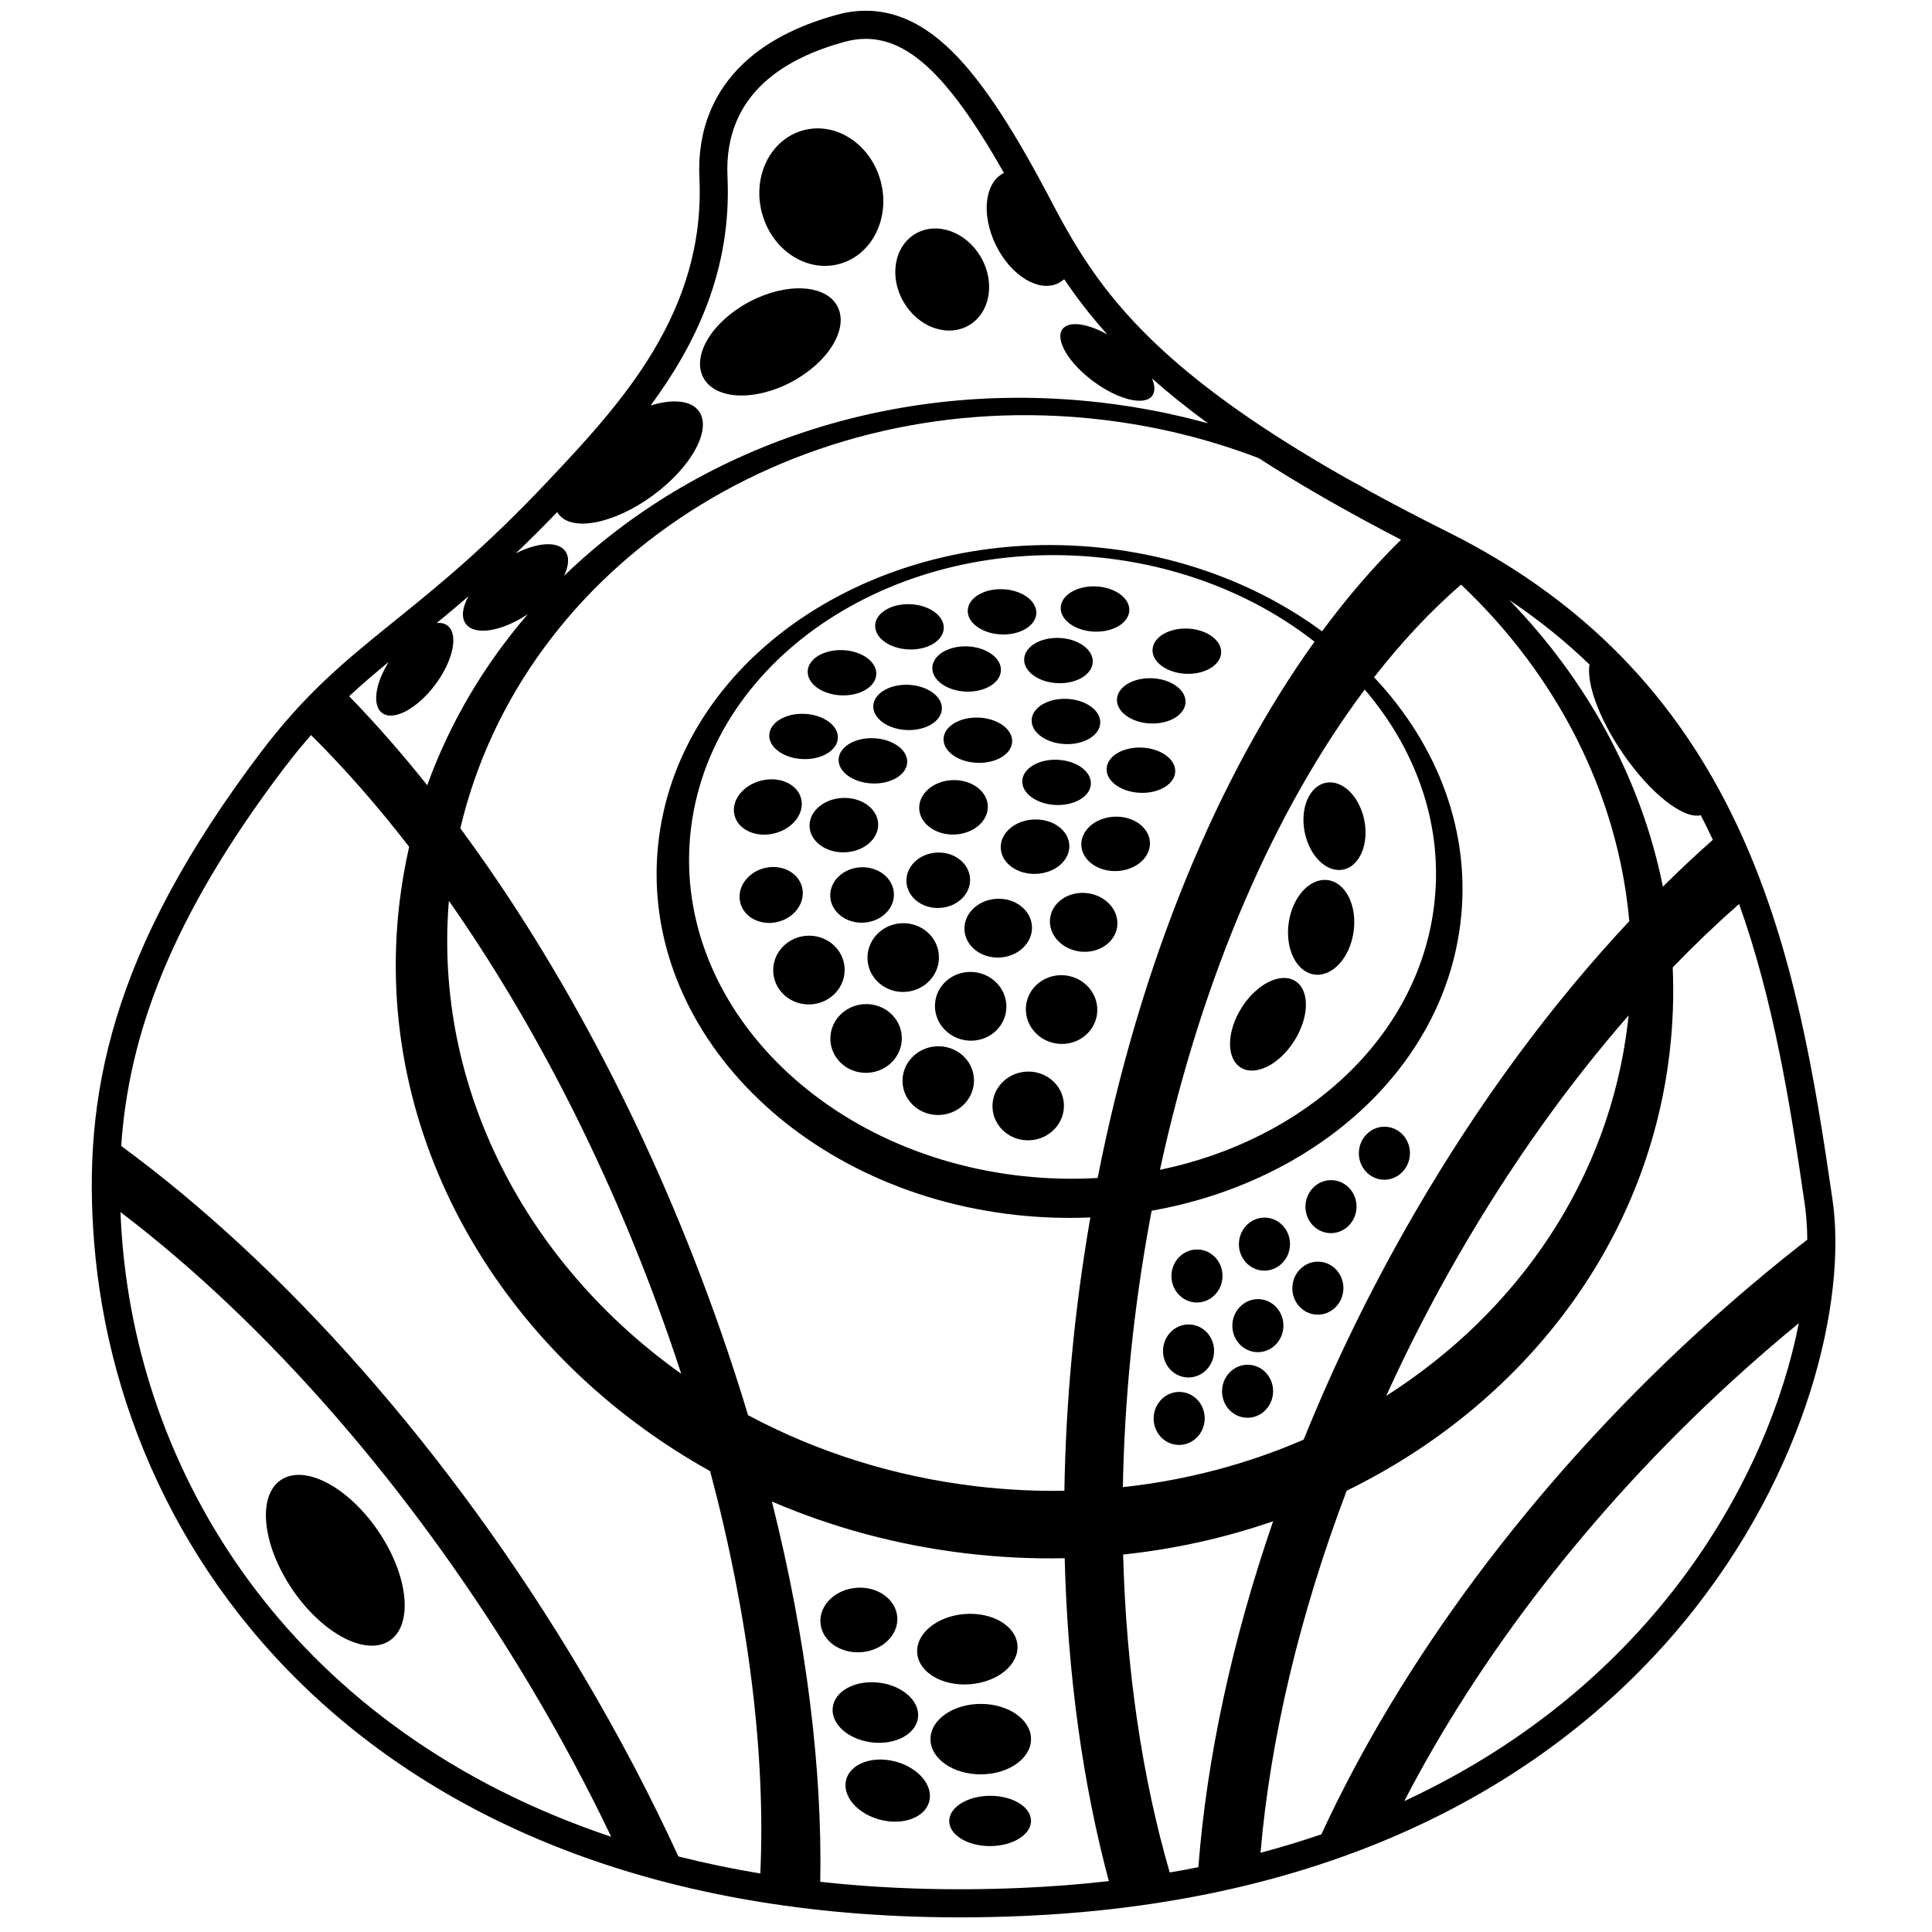 <svg xmlns="http://www.w3.org/2000/svg" version="1.1" xmlns:xlink="http://www.w3.org/1999/xlink" xmlns:svgjs="http://svgjs.dev/svgjs" width="1000" height="1000"><style>
    #light-icon {
      display: inline;
    }
    #dark-icon {
      display: none;
    }

    @media (prefers-color-scheme: dark) {
      #light-icon {
        display: none;
      }
      #dark-icon {
        display: inline;
      }
    }
  </style><g id="light-icon"><svg xmlns="http://www.w3.org/2000/svg" version="1.1" xmlns:xlink="http://www.w3.org/1999/xlink" xmlns:svgjs="http://svgjs.dev/svgjs" width="1000" height="1000"><g><g transform="matrix(2.5,0,0,2.5,0,0)"><svg xmlns="http://www.w3.org/2000/svg" version="1.1" xmlns:xlink="http://www.w3.org/1999/xlink" xmlns:svgjs="http://svgjs.dev/svgjs" width="400" height="400"><svg width="400" height="400" viewBox="0 0 400 400" fill="none" xmlns="http://www.w3.org/2000/svg">
<path d="M173.728 54.664C180.518 52.858 184.373 45.193 182.339 37.544C180.304 29.895 173.151 25.158 166.361 26.964C159.57 28.77 155.715 36.435 157.75 44.084C159.784 51.733 166.938 56.47 173.728 54.664Z" fill="black"></path>
<path d="M203.078 53.23C206.119 58.473 205 64.802 200.58 67.365C196.16 69.928 190.112 67.756 187.071 62.513C184.03 57.269 185.149 50.941 189.569 48.378C193.989 45.814 200.037 47.987 203.078 53.23Z" fill="black"></path>
<path d="M163.9 79.065C156.237 83.147 148.051 82.753 145.617 78.183C143.183 73.614 147.422 66.6 155.085 62.517C162.749 58.435 170.935 58.83 173.369 63.399C175.803 67.968 171.564 74.982 163.9 79.065Z" fill="black"></path>
<path d="M185.768 334.775C185.478 331.095 181.683 328.393 177.292 328.739C172.902 329.086 169.577 332.349 169.868 336.029C170.158 339.709 173.953 342.411 178.344 342.065C182.734 341.718 186.058 338.454 185.768 334.775Z" fill="black"></path>
<path d="M199.703 334.169C205.433 333.717 210.336 336.605 210.653 340.62C210.969 344.634 206.58 348.255 200.85 348.707C195.119 349.159 190.216 346.271 189.9 342.257C189.583 338.242 193.972 334.621 199.703 334.169Z" fill="black"></path>
<path d="M213.459 360.044C213.45 356.017 208.782 352.764 203.033 352.777C197.285 352.791 192.632 356.066 192.642 360.093C192.651 364.12 197.319 367.374 203.068 367.36C208.816 367.347 213.469 364.071 213.459 360.044Z" fill="black"></path>
<path d="M181.976 348.374C186.852 348.956 190.474 352.197 190.066 355.613C189.658 359.028 185.375 361.325 180.499 360.743C175.623 360.161 172.001 356.92 172.409 353.505C172.816 350.089 177.1 347.792 181.976 348.374Z" fill="black"></path>
<path d="M192.39 372.975C193.26 369.647 190.113 365.943 185.362 364.701C180.611 363.46 176.055 365.152 175.185 368.48C174.316 371.808 177.462 375.513 182.213 376.754C186.964 377.995 191.521 376.303 192.39 372.975Z" fill="black"></path>
<path d="M204.972 371.804C209.648 371.783 213.449 374.096 213.462 376.97C213.474 379.844 209.694 382.191 205.018 382.212C200.342 382.233 196.541 379.92 196.528 377.046C196.515 374.172 200.296 371.825 204.972 371.804Z" fill="black"></path>
<path d="M58.137 306.425C53.225 309.761 54.296 319.904 60.528 329.08C66.76 338.256 75.794 342.991 80.706 339.655C85.618 336.319 84.547 326.176 78.315 317C72.083 307.824 63.049 303.089 58.137 306.425Z" fill="black"></path>
<path d="M253.103 264.416C253.238 261.387 250.984 258.826 248.067 258.695C245.15 258.565 242.675 260.914 242.54 263.942C242.404 266.971 244.658 269.532 247.575 269.663C250.492 269.794 252.967 267.444 253.103 264.416Z" fill="black"></path>
<path d="M262.036 252.099C264.953 252.229 267.208 254.791 267.072 257.819C266.936 260.848 264.462 263.197 261.545 263.066C258.628 262.935 256.373 260.374 256.509 257.346C256.645 254.317 259.119 251.968 262.036 252.099Z" fill="black"></path>
<path d="M280.847 250.058C280.983 247.03 278.729 244.469 275.812 244.338C272.895 244.207 270.42 246.556 270.284 249.585C270.149 252.613 272.403 255.175 275.32 255.305C278.237 255.436 280.712 253.087 280.847 250.058Z" fill="black"></path>
<path d="M286.871 233.279C289.788 233.41 292.042 235.971 291.907 238.999C291.771 242.028 289.296 244.377 286.379 244.246C283.462 244.115 281.208 241.554 281.344 238.526C281.479 235.497 283.954 233.148 286.871 233.279Z" fill="black"></path>
<path d="M278.131 266.938C278.267 263.91 276.012 261.348 273.095 261.218C270.179 261.087 267.704 263.436 267.568 266.465C267.432 269.493 269.687 272.054 272.604 272.185C275.521 272.316 277.995 269.967 278.131 266.938Z" fill="black"></path>
<path d="M260.678 268.979C263.595 269.109 265.85 271.67 265.714 274.699C265.578 277.728 263.103 280.077 260.187 279.946C257.27 279.815 255.015 277.254 255.151 274.225C255.287 271.197 257.761 268.848 260.678 268.979Z" fill="black"></path>
<path d="M263.58 288.28C263.715 285.252 261.461 282.691 258.544 282.56C255.627 282.429 253.152 284.778 253.017 287.807C252.881 290.835 255.135 293.397 258.052 293.527C260.969 293.658 263.444 291.309 263.58 288.28Z" fill="black"></path>
<path d="M244.38 288.187C247.297 288.317 249.552 290.878 249.416 293.907C249.28 296.936 246.806 299.285 243.889 299.154C240.972 299.023 238.717 296.462 238.853 293.434C238.989 290.405 241.464 288.056 244.38 288.187Z" fill="black"></path>
<path d="M251.356 279.937C251.492 276.909 249.238 274.348 246.321 274.217C243.404 274.086 240.929 276.435 240.793 279.464C240.658 282.493 242.912 285.054 245.829 285.184C248.746 285.315 251.221 282.966 251.356 279.937Z" fill="black"></path>
<path d="M226.92 121.411C230.842 121.586 233.927 123.824 233.811 126.408C233.695 128.993 230.422 130.945 226.5 130.77C222.579 130.594 219.493 128.356 219.609 125.772C219.725 123.187 222.998 121.235 226.92 121.411Z" fill="black"></path>
<path d="M207.669 121.993C211.591 122.168 214.676 124.406 214.56 126.99C214.444 129.575 211.171 131.527 207.249 131.352C203.328 131.176 200.242 128.938 200.358 126.354C200.474 123.769 203.747 121.817 207.669 121.993Z" fill="black"></path>
<path d="M174.534 134.604C178.456 134.78 181.541 137.017 181.426 139.602C181.31 142.186 178.037 144.139 174.115 143.963C170.193 143.787 167.108 141.55 167.224 138.965C167.339 136.381 170.613 134.428 174.534 134.604Z" fill="black"></path>
<path d="M195.007 146.781C195.123 144.196 192.038 141.958 188.116 141.783C184.194 141.607 180.921 143.56 180.805 146.144C180.689 148.728 183.775 150.966 187.696 151.142C191.618 151.318 194.891 149.365 195.007 146.781Z" fill="black"></path>
<path d="M202.667 148.573C206.589 148.749 209.674 150.987 209.558 153.571C209.443 156.156 206.17 158.108 202.248 157.932C198.326 157.757 195.241 155.519 195.357 152.935C195.472 150.35 198.746 148.398 202.667 148.573Z" fill="black"></path>
<path d="M225.856 162.302C225.972 159.718 222.887 157.48 218.965 157.304C215.043 157.129 211.77 159.081 211.654 161.666C211.538 164.25 214.624 166.488 218.545 166.663C222.467 166.839 225.74 164.887 225.856 162.302Z" fill="black"></path>
<path d="M220.905 144.693C224.827 144.869 227.912 147.106 227.796 149.691C227.681 152.275 224.407 154.228 220.486 154.052C216.564 153.876 213.479 151.639 213.594 149.054C213.71 146.47 216.983 144.517 220.905 144.693Z" fill="black"></path>
<path d="M226.244 137.08C226.36 134.495 223.275 132.257 219.353 132.082C215.431 131.906 212.158 133.858 212.042 136.443C211.926 139.027 215.012 141.265 218.934 141.441C222.855 141.617 226.128 139.664 226.244 137.08Z" fill="black"></path>
<path d="M252.825 135.139C252.941 132.555 249.856 130.317 245.934 130.141C242.012 129.966 238.739 131.918 238.623 134.503C238.507 137.087 241.593 139.325 245.514 139.501C249.436 139.676 252.709 137.724 252.825 135.139Z" fill="black"></path>
<path d="M238.561 140.425C242.483 140.6 245.568 142.838 245.452 145.422C245.336 148.007 242.063 149.959 238.142 149.784C234.22 149.608 231.135 147.37 231.25 144.786C231.366 142.201 234.639 140.249 238.561 140.425Z" fill="black"></path>
<path d="M243.318 159.78C243.434 157.195 240.349 154.958 236.427 154.782C232.505 154.606 229.232 156.559 229.116 159.143C229 161.728 232.086 163.965 236.007 164.141C239.929 164.317 243.202 162.364 243.318 159.78Z" fill="black"></path>
<path d="M230.771 169.084C234.694 168.939 237.968 171.342 238.083 174.452C238.198 177.561 235.111 180.2 231.188 180.345C227.265 180.49 223.991 178.087 223.876 174.977C223.761 171.868 226.848 169.229 230.771 169.084Z" fill="black"></path>
<path d="M221.397 175.034C221.282 171.924 218.008 169.521 214.085 169.666C210.162 169.811 207.075 172.45 207.19 175.559C207.305 178.669 210.579 181.072 214.502 180.927C218.425 180.782 221.512 178.143 221.397 175.034Z" fill="black"></path>
<path d="M197.206 161.517C201.129 161.372 204.402 163.775 204.517 166.885C204.632 169.995 201.545 172.633 197.622 172.778C193.699 172.923 190.426 170.52 190.311 167.41C190.196 164.301 193.283 161.662 197.206 161.517Z" fill="black"></path>
<path d="M181.817 170.571C181.702 167.462 178.428 165.058 174.505 165.204C170.582 165.349 167.495 167.987 167.61 171.097C167.725 174.206 170.999 176.61 174.922 176.465C178.845 176.319 181.932 173.681 181.817 170.571Z" fill="black"></path>
<path d="M157.615 161.607C161.426 160.662 165.122 162.345 165.871 165.365C166.62 168.385 164.138 171.6 160.328 172.545C156.517 173.49 152.821 171.807 152.072 168.787C151.323 165.767 153.805 162.552 157.615 161.607Z" fill="black"></path>
<path d="M166.066 183.705C165.303 180.628 161.818 178.845 158.282 179.722C154.747 180.599 152.499 183.804 153.262 186.881C154.025 189.957 157.51 191.741 161.045 190.864C164.581 189.987 166.829 186.782 166.066 183.705Z" fill="black"></path>
<path d="M178.203 179.56C181.841 179.382 184.917 181.804 185.072 184.97C185.227 188.136 182.403 190.847 178.765 191.026C175.126 191.204 172.051 188.782 171.896 185.616C171.741 182.45 174.564 179.738 178.203 179.56Z" fill="black"></path>
<path d="M200.843 181.927C200.688 178.761 197.613 176.339 193.974 176.517C190.336 176.695 187.512 179.406 187.667 182.573C187.822 185.739 190.897 188.161 194.536 187.983C198.174 187.804 200.998 185.093 200.843 181.927Z" fill="black"></path>
<path d="M206.37 186.083C210.229 185.894 213.492 188.464 213.656 191.822C213.821 195.181 210.825 198.057 206.966 198.246C203.106 198.435 199.844 195.866 199.679 192.507C199.515 189.149 202.51 186.273 206.37 186.083Z" fill="black"></path>
<path d="M231.311 191.743C231.686 188.401 228.878 185.342 225.038 184.91C221.198 184.478 217.78 186.837 217.405 190.179C217.029 193.521 219.837 196.579 223.677 197.011C227.517 197.443 230.935 195.084 231.311 191.743Z" fill="black"></path>
<path d="M220.582 201.948C224.644 202.405 227.58 205.941 227.141 209.846C226.702 213.752 223.054 216.547 218.992 216.091C214.931 215.634 211.995 212.098 212.434 208.193C212.873 204.287 216.521 201.491 220.582 201.948Z" fill="black"></path>
<path d="M208.321 209.172C208.76 205.266 205.824 201.73 201.763 201.273C197.701 200.817 194.053 203.613 193.614 207.518C193.175 211.423 196.111 214.96 200.172 215.416C204.234 215.873 207.882 213.077 208.321 209.172Z" fill="black"></path>
<path d="M186.545 191.154C190.624 190.894 194.133 193.862 194.383 197.785C194.633 201.707 191.53 205.097 187.451 205.357C183.372 205.617 179.863 202.649 179.613 198.727C179.363 194.805 182.466 191.415 186.545 191.154Z" fill="black"></path>
<path d="M174.864 200.369C174.614 196.447 171.105 193.479 167.026 193.739C162.948 193.999 159.844 197.39 160.094 201.312C160.344 205.234 163.854 208.202 167.932 207.942C172.011 207.682 175.115 204.291 174.864 200.369Z" fill="black"></path>
<path d="M178.861 207.903C182.94 207.642 186.449 210.611 186.7 214.533C186.95 218.455 183.846 221.845 179.768 222.106C175.689 222.366 172.18 219.397 171.929 215.475C171.679 211.553 174.783 208.163 178.861 207.903Z" fill="black"></path>
<path d="M201.639 223.264C201.389 219.342 197.88 216.373 193.801 216.633C189.722 216.894 186.619 220.284 186.869 224.206C187.119 228.128 190.629 231.097 194.707 230.836C198.786 230.576 201.889 227.186 201.639 223.264Z" fill="black"></path>
<path d="M212.427 221.872C216.506 221.612 220.015 224.58 220.265 228.502C220.515 232.424 217.412 235.815 213.333 236.075C209.255 236.335 205.745 233.367 205.495 229.445C205.245 225.523 208.348 222.132 212.427 221.872Z" fill="black"></path>
<path d="M187.828 157.84C187.944 155.255 184.859 153.018 180.937 152.842C177.015 152.666 173.742 154.619 173.626 157.203C173.51 159.788 176.596 162.025 180.517 162.201C184.439 162.377 187.712 160.424 187.828 157.84Z" fill="black"></path>
<path d="M166.58 147.797C170.501 147.973 173.587 150.211 173.471 152.795C173.355 155.38 170.082 157.332 166.16 157.156C162.238 156.981 159.153 154.743 159.269 152.159C159.385 149.574 162.658 147.622 166.58 147.797Z" fill="black"></path>
<path d="M195.395 130.095C195.511 127.51 192.426 125.273 188.504 125.097C184.582 124.921 181.309 126.874 181.193 129.458C181.077 132.043 184.163 134.28 188.084 134.456C192.006 134.632 195.279 132.679 195.395 130.095Z" fill="black"></path>
<path d="M200.339 133.828C204.261 134.004 207.346 136.241 207.23 138.826C207.114 141.41 203.841 143.363 199.92 143.187C195.998 143.011 192.912 140.774 193.028 138.189C193.144 135.605 196.417 133.652 200.339 133.828Z" fill="black"></path>
<path d="M257.073 208.618C260.2 203.676 265.172 201.213 268.18 203.116C271.188 205.019 271.092 210.567 267.966 215.509C264.839 220.451 259.867 222.914 256.859 221.011C253.851 219.108 253.947 213.56 257.073 208.618Z" fill="black"></path>
<path d="M274.962 182.225C271.257 181.68 267.611 185.612 266.818 191.007C266.025 196.402 268.386 201.217 272.091 201.761C275.797 202.306 279.443 198.374 280.236 192.979C281.029 187.584 278.668 182.769 274.962 182.225Z" fill="black"></path>
<path d="M270.119 172.282C269.131 167.318 271.093 162.744 274.503 162.065C277.912 161.387 281.477 164.86 282.465 169.824C283.453 174.788 281.491 179.362 278.081 180.041C274.672 180.72 271.107 177.246 270.119 172.282Z" fill="black"></path>
<path fill-rule="evenodd" clip-rule="evenodd" d="M113.496 99.543L113.837 99.18C128.515 83.597 146.097 64.602 144.805 36.867C144.32 26.465 148.071 18.667 153.939 13.121C159.591 7.779 166.9 4.798 173.34 3.042C177.581 1.885 181.811 1.929 185.976 3.34C190.05 4.72 193.724 7.292 197.14 10.662C203.854 17.284 210.462 27.899 217.863 42.047C223.163 52.177 229.049 61.784 240.704 72.498C249.376 80.47 261.353 89.155 278.846 99.059C280.493 99.933 282.117 100.837 283.717 101.77C288.657 104.474 294.005 107.267 299.801 110.161C362.215 141.317 372.148 198.472 379.406 248.406C382.417 269.121 374.258 304.728 348.698 335.765C322.886 367.109 279.366 393.813 211.595 396.693C149.056 399.35 102.394 382.718 70.591 356.026C38.821 329.362 22.31 293.013 19.479 257.073C18.321 242.363 19.04 227.351 24.113 210.726C29.172 194.145 38.473 176.247 54.111 155.605C63.044 143.814 71.189 137.05 80.364 129.637C80.795 129.289 81.228 128.939 81.665 128.586C90.418 121.522 100.329 113.524 113.495 99.543L113.496 99.543ZM260.591 94.846C268.788 100.143 278.488 105.743 290.069 111.743C284.413 117.29 278.94 123.637 273.716 130.709C261.339 121.586 245.717 115.335 228.257 113.438C182.447 108.46 141.331 135.344 136.424 173.485C131.516 211.625 164.675 246.58 210.485 251.558C215.647 252.118 220.749 252.275 225.746 252.056C222.41 271.288 220.662 290.305 220.371 308.648C214.364 308.748 208.264 308.446 202.106 307.718C184.949 305.689 168.999 300.546 154.876 292.997C153.146 287.25 151.262 281.447 149.224 275.604C135.331 235.778 116.305 199.919 95.308 171.496C108.218 116.664 165.193 79.45 228.216 86.902C239.6 88.248 250.451 90.965 260.591 94.846ZM250.095 87.646C245.732 84.454 241.902 81.366 238.509 78.358C239.13 79.816 239.192 81.086 238.559 81.938C236.954 84.1 231.493 82.765 226.362 78.955C221.231 75.146 218.372 70.305 219.977 68.143C221.28 66.388 225.124 66.938 229.269 69.245C225.753 65.352 222.857 61.56 220.341 57.808C219.951 58.115 219.439 58.468 219.102 58.635C215.095 60.613 209.324 57.108 206.213 50.806C203.102 44.504 203.828 37.791 207.835 35.813L207.853 35.804C195.582 14.136 186.227 5.56 174.872 8.657C162.858 11.934 149.811 19.25 150.619 36.596C151.521 55.953 144.008 71.357 134.697 83.957C139.216 82.559 143.029 82.851 144.687 85.116C147.45 88.89 143.18 96.714 135.151 102.591C127.122 108.468 118.373 110.173 115.611 106.399C115.521 106.277 115.439 106.151 115.365 106.021C112.343 109.161 109.49 111.991 106.784 114.574C111.282 112.295 115.477 111.982 117.023 114.095C117.93 115.333 117.767 117.188 116.764 119.236C144.182 92.727 184.897 78.25 228.267 83.378C235.772 84.265 243.062 85.705 250.095 87.646ZM109.274 127.164C103.88 130.754 98.281 131.678 96.439 129.162C95.451 127.811 95.734 125.728 96.99 123.461C94.696 125.442 92.51 127.265 90.411 128.986C91.274 128.901 92.034 129.064 92.629 129.508C94.978 131.263 93.857 136.738 90.124 141.737C86.39 146.736 81.459 149.366 79.109 147.611C77.019 146.05 77.675 141.545 80.474 137.05C77.654 139.368 74.949 141.666 72.287 144.137C77.745 149.767 83.152 155.93 88.457 162.575C93.17 149.522 100.279 137.598 109.274 127.164ZM64.408 152.193C62.546 154.301 60.669 156.588 58.751 159.12C35.002 190.468 26.626 214.746 25.092 237.261C58.567 261.798 93.022 300.146 120.542 346.515C128.097 359.244 134.737 371.917 140.45 384.356C145.9 385.732 151.555 386.915 157.415 387.89C158.521 363.698 155.159 335.142 147.023 304.583C103.731 280.47 76.999 235.188 82.702 186.953C83.169 183.004 83.843 179.125 84.713 175.324C78.093 166.77 71.287 159.019 64.408 152.193ZM169.828 389.604C182.743 391.036 196.576 391.505 211.348 390.878C217.641 390.61 223.715 390.133 229.576 389.464C224.186 369.339 221.032 346.687 220.433 322.612C213.748 322.752 206.956 322.431 200.097 321.62C185.788 319.928 172.258 316.228 159.815 310.875C166.988 339.433 170.253 366.24 169.828 389.604ZM242.178 387.676C244.181 387.335 246.157 386.97 248.107 386.583C249.836 364.152 255.026 339.792 263.587 314.961C253.727 318.37 243.313 320.711 232.534 321.849C233.156 345.729 236.491 368.091 242.178 387.676ZM260.976 383.599C262.978 360.278 268.97 334.575 278.815 308.638C314.872 291.01 340.921 258.132 345.661 218.045C346.367 212.07 346.576 206.139 346.317 200.289C350.848 195.604 355.437 191.221 360.058 187.154C367.223 207.206 370.641 228.572 373.646 249.243C373.975 251.509 374.156 253.995 374.178 256.668C366.593 262.551 359.057 268.904 351.625 275.714C316.685 307.731 289.86 344.528 273.573 379.779C269.52 381.164 265.322 382.441 260.976 383.599ZM290.744 372.899C342.707 348.781 366.208 305.629 372.429 273.952C367.691 277.835 362.981 281.915 358.316 286.19C329.139 312.926 306.068 343.258 290.744 372.899ZM354.628 173.872C351.159 176.942 347.707 180.177 344.282 183.571C339.826 161.339 328.613 140.856 312.471 124.216C318.658 128.364 324.169 132.838 329.088 137.585C328.447 141.45 330.99 148.624 335.843 155.768C341.572 164.204 348.525 169.663 352.129 168.778C352.017 168.561 351.904 168.344 351.79 168.127C352.783 170.023 353.728 171.938 354.628 173.872ZM126.542 380.287C121.758 370.257 116.331 360.082 110.268 349.867C85.62 308.338 54.971 273.75 24.938 250.946C25.017 252.84 25.133 254.728 25.282 256.616C29.261 307.139 61.4 358.483 126.542 380.287ZM138.489 276.848C126.595 242.751 110.641 211.792 92.937 186.503C89.735 225.276 109.007 261.631 141.05 284.436C140.228 281.916 139.374 279.386 138.489 276.848ZM286.997 289.004C314.145 271.723 333.172 244.288 337.023 211.719C337.082 211.222 337.137 210.725 337.188 210.229C324.742 224.484 312.884 241.027 302.174 259.535C296.562 269.233 291.501 279.096 286.997 289.004ZM269.91 298.063C276.195 282.495 283.782 266.872 292.65 251.547C306.169 228.184 321.386 207.722 337.328 190.722C334.957 164.186 322.226 139.673 302.496 121.039C296.257 126.433 290.223 132.866 284.486 140.228C297.772 154.33 304.761 172.525 302.318 191.511C298.441 221.641 271.969 244.746 238.436 250.668C238.329 251.232 238.223 251.796 238.119 252.361C234.632 271.23 232.8 289.91 232.479 307.897C245.686 306.471 258.298 303.097 269.91 298.063ZM272.155 132.854C260.415 123.658 245.264 117.332 228.225 115.481C185.765 110.867 147.658 135.785 143.109 171.136C138.56 206.487 169.293 238.884 211.753 243.498C217.006 244.069 222.192 244.187 227.257 243.89C236.067 199.06 252.231 160.638 272.155 132.854ZM240.156 242.196C270.046 236.026 293.372 215.017 296.869 187.843C298.994 171.329 293.42 155.46 282.548 142.767C264.084 167.431 248.888 201.827 240.156 242.196Z" fill="black"></path>
</svg></svg></g></g></svg></g><g id="dark-icon"><svg xmlns="http://www.w3.org/2000/svg" version="1.1" xmlns:xlink="http://www.w3.org/1999/xlink" xmlns:svgjs="http://svgjs.dev/svgjs" width="1000" height="1000"><g><g transform="matrix(2.5,0,0,2.5,0,0)"><svg xmlns="http://www.w3.org/2000/svg" version="1.1" xmlns:xlink="http://www.w3.org/1999/xlink" xmlns:svgjs="http://svgjs.dev/svgjs" width="400" height="400"><svg width="400" height="400" viewBox="0 0 400 400" fill="none" xmlns="http://www.w3.org/2000/svg">
<path d="M173.728 54.664C180.518 52.858 184.373 45.193 182.339 37.544C180.304 29.895 173.151 25.158 166.361 26.964C159.57 28.77 155.715 36.435 157.75 44.084C159.784 51.733 166.938 56.47 173.728 54.664Z" fill="white"></path>
<path d="M203.078 53.23C206.119 58.473 205 64.802 200.58 67.365C196.16 69.928 190.112 67.756 187.071 62.513C184.03 57.269 185.149 50.941 189.569 48.378C193.989 45.814 200.037 47.987 203.078 53.23Z" fill="white"></path>
<path d="M163.9 79.065C156.237 83.147 148.051 82.753 145.617 78.183C143.183 73.614 147.422 66.6 155.085 62.517C162.749 58.435 170.935 58.83 173.369 63.399C175.803 67.968 171.564 74.982 163.9 79.065Z" fill="white"></path>
<path d="M185.768 334.775C185.478 331.095 181.683 328.393 177.292 328.739C172.902 329.086 169.577 332.349 169.868 336.029C170.158 339.709 173.953 342.411 178.344 342.065C182.734 341.718 186.058 338.454 185.768 334.775Z" fill="white"></path>
<path d="M199.703 334.169C205.433 333.717 210.336 336.605 210.653 340.62C210.969 344.634 206.58 348.255 200.85 348.707C195.119 349.159 190.216 346.271 189.9 342.257C189.583 338.242 193.972 334.621 199.703 334.169Z" fill="white"></path>
<path d="M213.459 360.044C213.45 356.017 208.782 352.764 203.033 352.777C197.285 352.791 192.632 356.066 192.642 360.093C192.651 364.12 197.319 367.374 203.068 367.36C208.816 367.347 213.469 364.071 213.459 360.044Z" fill="white"></path>
<path d="M181.976 348.374C186.852 348.956 190.474 352.197 190.066 355.613C189.658 359.028 185.375 361.325 180.499 360.743C175.623 360.161 172.001 356.92 172.409 353.505C172.816 350.089 177.1 347.792 181.976 348.374Z" fill="white"></path>
<path d="M192.39 372.975C193.26 369.647 190.113 365.943 185.362 364.701C180.611 363.46 176.055 365.152 175.185 368.48C174.316 371.808 177.462 375.513 182.213 376.754C186.964 377.995 191.521 376.303 192.39 372.975Z" fill="white"></path>
<path d="M204.972 371.804C209.648 371.783 213.449 374.096 213.462 376.97C213.474 379.844 209.694 382.191 205.018 382.212C200.342 382.233 196.541 379.92 196.528 377.046C196.515 374.172 200.296 371.825 204.972 371.804Z" fill="white"></path>
<path d="M58.137 306.425C53.225 309.761 54.296 319.904 60.528 329.08C66.76 338.256 75.794 342.991 80.706 339.655C85.618 336.319 84.547 326.176 78.315 317C72.083 307.824 63.049 303.089 58.137 306.425Z" fill="white"></path>
<path d="M253.103 264.416C253.238 261.387 250.984 258.826 248.067 258.695C245.15 258.565 242.675 260.914 242.54 263.942C242.404 266.971 244.658 269.532 247.575 269.663C250.492 269.794 252.967 267.444 253.103 264.416Z" fill="white"></path>
<path d="M262.036 252.099C264.953 252.229 267.208 254.791 267.072 257.819C266.936 260.848 264.462 263.197 261.545 263.066C258.628 262.935 256.373 260.374 256.509 257.346C256.645 254.317 259.119 251.968 262.036 252.099Z" fill="white"></path>
<path d="M280.847 250.058C280.983 247.03 278.729 244.469 275.812 244.338C272.895 244.207 270.42 246.556 270.284 249.585C270.149 252.613 272.403 255.175 275.32 255.305C278.237 255.436 280.712 253.087 280.847 250.058Z" fill="white"></path>
<path d="M286.871 233.279C289.788 233.41 292.042 235.971 291.907 238.999C291.771 242.028 289.296 244.377 286.379 244.246C283.462 244.115 281.208 241.554 281.344 238.526C281.479 235.497 283.954 233.148 286.871 233.279Z" fill="white"></path>
<path d="M278.131 266.938C278.267 263.91 276.012 261.348 273.095 261.218C270.179 261.087 267.704 263.436 267.568 266.465C267.432 269.493 269.687 272.054 272.604 272.185C275.521 272.316 277.995 269.967 278.131 266.938Z" fill="white"></path>
<path d="M260.678 268.979C263.595 269.109 265.85 271.67 265.714 274.699C265.578 277.728 263.103 280.077 260.187 279.946C257.27 279.815 255.015 277.254 255.151 274.225C255.287 271.197 257.761 268.848 260.678 268.979Z" fill="white"></path>
<path d="M263.58 288.28C263.715 285.252 261.461 282.691 258.544 282.56C255.627 282.429 253.152 284.778 253.017 287.807C252.881 290.835 255.135 293.397 258.052 293.527C260.969 293.658 263.444 291.309 263.58 288.28Z" fill="white"></path>
<path d="M244.38 288.187C247.297 288.317 249.552 290.878 249.416 293.907C249.28 296.936 246.806 299.285 243.889 299.154C240.972 299.023 238.717 296.462 238.853 293.434C238.989 290.405 241.464 288.056 244.38 288.187Z" fill="white"></path>
<path d="M251.356 279.937C251.492 276.909 249.238 274.348 246.321 274.217C243.404 274.086 240.929 276.435 240.793 279.464C240.658 282.493 242.912 285.054 245.829 285.184C248.746 285.315 251.221 282.966 251.356 279.937Z" fill="white"></path>
<path d="M226.92 121.411C230.842 121.586 233.927 123.824 233.811 126.408C233.695 128.993 230.422 130.945 226.5 130.77C222.579 130.594 219.493 128.356 219.609 125.772C219.725 123.187 222.998 121.235 226.92 121.411Z" fill="white"></path>
<path d="M207.669 121.993C211.591 122.168 214.676 124.406 214.56 126.99C214.444 129.575 211.171 131.527 207.249 131.352C203.328 131.176 200.242 128.938 200.358 126.354C200.474 123.769 203.747 121.817 207.669 121.993Z" fill="white"></path>
<path d="M174.534 134.604C178.456 134.78 181.541 137.017 181.426 139.602C181.31 142.186 178.037 144.139 174.115 143.963C170.193 143.787 167.108 141.55 167.224 138.965C167.339 136.381 170.613 134.428 174.534 134.604Z" fill="white"></path>
<path d="M195.007 146.781C195.123 144.196 192.038 141.958 188.116 141.783C184.194 141.607 180.921 143.56 180.805 146.144C180.689 148.728 183.775 150.966 187.696 151.142C191.618 151.318 194.891 149.365 195.007 146.781Z" fill="white"></path>
<path d="M202.667 148.573C206.589 148.749 209.674 150.987 209.558 153.571C209.443 156.156 206.17 158.108 202.248 157.932C198.326 157.757 195.241 155.519 195.357 152.935C195.472 150.35 198.746 148.398 202.667 148.573Z" fill="white"></path>
<path d="M225.856 162.302C225.972 159.718 222.887 157.48 218.965 157.304C215.043 157.129 211.77 159.081 211.654 161.666C211.538 164.25 214.624 166.488 218.545 166.663C222.467 166.839 225.74 164.887 225.856 162.302Z" fill="white"></path>
<path d="M220.905 144.693C224.827 144.869 227.912 147.106 227.796 149.691C227.681 152.275 224.407 154.228 220.486 154.052C216.564 153.876 213.479 151.639 213.594 149.054C213.71 146.47 216.983 144.517 220.905 144.693Z" fill="white"></path>
<path d="M226.244 137.08C226.36 134.495 223.275 132.257 219.353 132.082C215.431 131.906 212.158 133.858 212.042 136.443C211.926 139.027 215.012 141.265 218.934 141.441C222.855 141.617 226.128 139.664 226.244 137.08Z" fill="white"></path>
<path d="M252.825 135.139C252.941 132.555 249.856 130.317 245.934 130.141C242.012 129.966 238.739 131.918 238.623 134.503C238.507 137.087 241.593 139.325 245.514 139.501C249.436 139.676 252.709 137.724 252.825 135.139Z" fill="white"></path>
<path d="M238.561 140.425C242.483 140.6 245.568 142.838 245.452 145.422C245.336 148.007 242.063 149.959 238.142 149.784C234.22 149.608 231.135 147.37 231.25 144.786C231.366 142.201 234.639 140.249 238.561 140.425Z" fill="white"></path>
<path d="M243.318 159.78C243.434 157.195 240.349 154.958 236.427 154.782C232.505 154.606 229.232 156.559 229.116 159.143C229 161.728 232.086 163.965 236.007 164.141C239.929 164.317 243.202 162.364 243.318 159.78Z" fill="white"></path>
<path d="M230.771 169.084C234.694 168.939 237.968 171.342 238.083 174.452C238.198 177.561 235.111 180.2 231.188 180.345C227.265 180.49 223.991 178.087 223.876 174.977C223.761 171.868 226.848 169.229 230.771 169.084Z" fill="white"></path>
<path d="M221.397 175.034C221.282 171.924 218.008 169.521 214.085 169.666C210.162 169.811 207.075 172.45 207.19 175.559C207.305 178.669 210.579 181.072 214.502 180.927C218.425 180.782 221.512 178.143 221.397 175.034Z" fill="white"></path>
<path d="M197.206 161.517C201.129 161.372 204.402 163.775 204.517 166.885C204.632 169.995 201.545 172.633 197.622 172.778C193.699 172.923 190.426 170.52 190.311 167.41C190.196 164.301 193.283 161.662 197.206 161.517Z" fill="white"></path>
<path d="M181.817 170.571C181.702 167.462 178.428 165.058 174.505 165.204C170.582 165.349 167.495 167.987 167.61 171.097C167.725 174.206 170.999 176.61 174.922 176.465C178.845 176.319 181.932 173.681 181.817 170.571Z" fill="white"></path>
<path d="M157.615 161.607C161.426 160.662 165.122 162.345 165.871 165.365C166.62 168.385 164.138 171.6 160.328 172.545C156.517 173.49 152.821 171.807 152.072 168.787C151.323 165.767 153.805 162.552 157.615 161.607Z" fill="white"></path>
<path d="M166.066 183.705C165.303 180.628 161.818 178.845 158.282 179.722C154.747 180.599 152.499 183.804 153.262 186.881C154.025 189.957 157.51 191.741 161.045 190.864C164.581 189.987 166.829 186.782 166.066 183.705Z" fill="white"></path>
<path d="M178.203 179.56C181.841 179.382 184.917 181.804 185.072 184.97C185.227 188.136 182.403 190.847 178.765 191.026C175.126 191.204 172.051 188.782 171.896 185.616C171.741 182.45 174.564 179.738 178.203 179.56Z" fill="white"></path>
<path d="M200.843 181.927C200.688 178.761 197.613 176.339 193.974 176.517C190.336 176.695 187.512 179.406 187.667 182.573C187.822 185.739 190.897 188.161 194.536 187.983C198.174 187.804 200.998 185.093 200.843 181.927Z" fill="white"></path>
<path d="M206.37 186.083C210.229 185.894 213.492 188.464 213.656 191.822C213.821 195.181 210.825 198.057 206.966 198.246C203.106 198.435 199.844 195.866 199.679 192.507C199.515 189.149 202.51 186.273 206.37 186.083Z" fill="white"></path>
<path d="M231.311 191.743C231.686 188.401 228.878 185.342 225.038 184.91C221.198 184.478 217.78 186.837 217.405 190.179C217.029 193.521 219.837 196.579 223.677 197.011C227.517 197.443 230.935 195.084 231.311 191.743Z" fill="white"></path>
<path d="M220.582 201.948C224.644 202.405 227.58 205.941 227.141 209.846C226.702 213.752 223.054 216.547 218.992 216.091C214.931 215.634 211.995 212.098 212.434 208.193C212.873 204.287 216.521 201.491 220.582 201.948Z" fill="white"></path>
<path d="M208.321 209.172C208.76 205.266 205.824 201.73 201.763 201.273C197.701 200.817 194.053 203.613 193.614 207.518C193.175 211.423 196.111 214.96 200.172 215.416C204.234 215.873 207.882 213.077 208.321 209.172Z" fill="white"></path>
<path d="M186.545 191.154C190.624 190.894 194.133 193.862 194.383 197.785C194.633 201.707 191.53 205.097 187.451 205.357C183.372 205.617 179.863 202.649 179.613 198.727C179.363 194.805 182.466 191.415 186.545 191.154Z" fill="white"></path>
<path d="M174.864 200.369C174.614 196.447 171.105 193.479 167.026 193.739C162.948 193.999 159.844 197.39 160.094 201.312C160.344 205.234 163.854 208.202 167.932 207.942C172.011 207.682 175.115 204.291 174.864 200.369Z" fill="white"></path>
<path d="M178.861 207.903C182.94 207.642 186.449 210.611 186.7 214.533C186.95 218.455 183.846 221.845 179.768 222.106C175.689 222.366 172.18 219.397 171.929 215.475C171.679 211.553 174.783 208.163 178.861 207.903Z" fill="white"></path>
<path d="M201.639 223.264C201.389 219.342 197.88 216.373 193.801 216.633C189.722 216.894 186.619 220.284 186.869 224.206C187.119 228.128 190.629 231.097 194.707 230.836C198.786 230.576 201.889 227.186 201.639 223.264Z" fill="white"></path>
<path d="M212.427 221.872C216.506 221.612 220.015 224.58 220.265 228.502C220.515 232.424 217.412 235.815 213.333 236.075C209.255 236.335 205.745 233.367 205.495 229.445C205.245 225.523 208.348 222.132 212.427 221.872Z" fill="white"></path>
<path d="M187.828 157.84C187.944 155.255 184.859 153.018 180.937 152.842C177.015 152.666 173.742 154.619 173.626 157.203C173.51 159.788 176.596 162.025 180.517 162.201C184.439 162.377 187.712 160.424 187.828 157.84Z" fill="white"></path>
<path d="M166.58 147.797C170.501 147.973 173.587 150.211 173.471 152.795C173.355 155.38 170.082 157.332 166.16 157.156C162.238 156.981 159.153 154.743 159.269 152.159C159.385 149.574 162.658 147.622 166.58 147.797Z" fill="white"></path>
<path d="M195.395 130.095C195.511 127.51 192.426 125.273 188.504 125.097C184.582 124.921 181.309 126.874 181.193 129.458C181.077 132.043 184.163 134.28 188.084 134.456C192.006 134.632 195.279 132.679 195.395 130.095Z" fill="white"></path>
<path d="M200.339 133.828C204.261 134.004 207.346 136.241 207.23 138.826C207.114 141.41 203.841 143.363 199.92 143.187C195.998 143.011 192.912 140.774 193.028 138.189C193.144 135.605 196.417 133.652 200.339 133.828Z" fill="white"></path>
<path d="M257.073 208.618C260.2 203.676 265.172 201.213 268.18 203.116C271.188 205.019 271.092 210.567 267.966 215.509C264.839 220.451 259.867 222.914 256.859 221.011C253.851 219.108 253.947 213.56 257.073 208.618Z" fill="white"></path>
<path d="M274.962 182.225C271.257 181.68 267.611 185.612 266.818 191.007C266.025 196.402 268.386 201.217 272.091 201.761C275.797 202.306 279.443 198.374 280.236 192.979C281.029 187.584 278.668 182.769 274.962 182.225Z" fill="white"></path>
<path d="M270.119 172.282C269.131 167.318 271.093 162.744 274.503 162.065C277.912 161.387 281.477 164.86 282.465 169.824C283.453 174.788 281.491 179.362 278.081 180.041C274.672 180.72 271.107 177.246 270.119 172.282Z" fill="white"></path>
<path fill-rule="evenodd" clip-rule="evenodd" d="M113.496 99.543L113.837 99.18C128.515 83.597 146.097 64.602 144.805 36.867C144.32 26.465 148.071 18.667 153.939 13.121C159.591 7.779 166.9 4.798 173.34 3.042C177.581 1.885 181.811 1.929 185.976 3.34C190.05 4.72 193.724 7.292 197.14 10.662C203.854 17.284 210.462 27.899 217.863 42.047C223.163 52.177 229.049 61.784 240.704 72.498C249.376 80.47 261.353 89.155 278.846 99.059C280.493 99.933 282.117 100.837 283.717 101.77C288.657 104.474 294.005 107.267 299.801 110.161C362.215 141.317 372.148 198.472 379.406 248.406C382.417 269.121 374.258 304.728 348.698 335.765C322.886 367.109 279.366 393.813 211.595 396.693C149.056 399.35 102.394 382.718 70.591 356.026C38.821 329.362 22.31 293.013 19.479 257.073C18.321 242.363 19.04 227.351 24.113 210.726C29.172 194.145 38.473 176.247 54.111 155.605C63.044 143.814 71.189 137.05 80.364 129.637C80.795 129.289 81.228 128.939 81.665 128.586C90.418 121.522 100.329 113.524 113.495 99.543L113.496 99.543ZM260.591 94.846C268.788 100.143 278.488 105.743 290.069 111.743C284.413 117.29 278.94 123.637 273.716 130.709C261.339 121.586 245.717 115.335 228.257 113.438C182.447 108.46 141.331 135.344 136.424 173.485C131.516 211.625 164.675 246.58 210.485 251.558C215.647 252.118 220.749 252.275 225.746 252.056C222.41 271.288 220.662 290.305 220.371 308.648C214.364 308.748 208.264 308.446 202.106 307.718C184.949 305.689 168.999 300.546 154.876 292.997C153.146 287.25 151.262 281.447 149.224 275.604C135.331 235.778 116.305 199.919 95.308 171.496C108.218 116.664 165.193 79.45 228.216 86.902C239.6 88.248 250.451 90.965 260.591 94.846ZM250.095 87.646C245.732 84.454 241.902 81.366 238.509 78.358C239.13 79.816 239.192 81.086 238.559 81.938C236.954 84.1 231.493 82.765 226.362 78.955C221.231 75.146 218.372 70.305 219.977 68.143C221.28 66.388 225.124 66.938 229.269 69.245C225.753 65.352 222.857 61.56 220.341 57.808C219.951 58.115 219.439 58.468 219.102 58.635C215.095 60.613 209.324 57.108 206.213 50.806C203.102 44.504 203.828 37.791 207.835 35.813L207.853 35.804C195.582 14.136 186.227 5.56 174.872 8.657C162.858 11.934 149.811 19.25 150.619 36.596C151.521 55.953 144.008 71.357 134.697 83.957C139.216 82.559 143.029 82.851 144.687 85.116C147.45 88.89 143.18 96.714 135.151 102.591C127.122 108.468 118.373 110.173 115.611 106.399C115.521 106.277 115.439 106.151 115.365 106.021C112.343 109.161 109.49 111.991 106.784 114.574C111.282 112.295 115.477 111.982 117.023 114.095C117.93 115.333 117.767 117.188 116.764 119.236C144.182 92.727 184.897 78.25 228.267 83.378C235.772 84.265 243.062 85.705 250.095 87.646ZM109.274 127.164C103.88 130.754 98.281 131.678 96.439 129.162C95.451 127.811 95.734 125.728 96.99 123.461C94.696 125.442 92.51 127.265 90.411 128.986C91.274 128.901 92.034 129.064 92.629 129.508C94.978 131.263 93.857 136.738 90.124 141.737C86.39 146.736 81.459 149.366 79.109 147.611C77.019 146.05 77.675 141.545 80.474 137.05C77.654 139.368 74.949 141.666 72.287 144.137C77.745 149.767 83.152 155.93 88.457 162.575C93.17 149.522 100.279 137.598 109.274 127.164ZM64.408 152.193C62.546 154.301 60.669 156.588 58.751 159.12C35.002 190.468 26.626 214.746 25.092 237.261C58.567 261.798 93.022 300.146 120.542 346.515C128.097 359.244 134.737 371.917 140.45 384.356C145.9 385.732 151.555 386.915 157.415 387.89C158.521 363.698 155.159 335.142 147.023 304.583C103.731 280.47 76.999 235.188 82.702 186.953C83.169 183.004 83.843 179.125 84.713 175.324C78.093 166.77 71.287 159.019 64.408 152.193ZM169.828 389.604C182.743 391.036 196.576 391.505 211.348 390.878C217.641 390.61 223.715 390.133 229.576 389.464C224.186 369.339 221.032 346.687 220.433 322.612C213.748 322.752 206.956 322.431 200.097 321.62C185.788 319.928 172.258 316.228 159.815 310.875C166.988 339.433 170.253 366.24 169.828 389.604ZM242.178 387.676C244.181 387.335 246.157 386.97 248.107 386.583C249.836 364.152 255.026 339.792 263.587 314.961C253.727 318.37 243.313 320.711 232.534 321.849C233.156 345.729 236.491 368.091 242.178 387.676ZM260.976 383.599C262.978 360.278 268.97 334.575 278.815 308.638C314.872 291.01 340.921 258.132 345.661 218.045C346.367 212.07 346.576 206.139 346.317 200.289C350.848 195.604 355.437 191.221 360.058 187.154C367.223 207.206 370.641 228.572 373.646 249.243C373.975 251.509 374.156 253.995 374.178 256.668C366.593 262.551 359.057 268.904 351.625 275.714C316.685 307.731 289.86 344.528 273.573 379.779C269.52 381.164 265.322 382.441 260.976 383.599ZM290.744 372.899C342.707 348.781 366.208 305.629 372.429 273.952C367.691 277.835 362.981 281.915 358.316 286.19C329.139 312.926 306.068 343.258 290.744 372.899ZM354.628 173.872C351.159 176.942 347.707 180.177 344.282 183.571C339.826 161.339 328.613 140.856 312.471 124.216C318.658 128.364 324.169 132.838 329.088 137.585C328.447 141.45 330.99 148.624 335.843 155.768C341.572 164.204 348.525 169.663 352.129 168.778C352.017 168.561 351.904 168.344 351.79 168.127C352.783 170.023 353.728 171.938 354.628 173.872ZM126.542 380.287C121.758 370.257 116.331 360.082 110.268 349.867C85.62 308.338 54.971 273.75 24.938 250.946C25.017 252.84 25.133 254.728 25.282 256.616C29.261 307.139 61.4 358.483 126.542 380.287ZM138.489 276.848C126.595 242.751 110.641 211.792 92.937 186.503C89.735 225.276 109.007 261.631 141.05 284.436C140.228 281.916 139.374 279.386 138.489 276.848ZM286.997 289.004C314.145 271.723 333.172 244.288 337.023 211.719C337.082 211.222 337.137 210.725 337.188 210.229C324.742 224.484 312.884 241.027 302.174 259.535C296.562 269.233 291.501 279.096 286.997 289.004ZM269.91 298.063C276.195 282.495 283.782 266.872 292.65 251.547C306.169 228.184 321.386 207.722 337.328 190.722C334.957 164.186 322.226 139.673 302.496 121.039C296.257 126.433 290.223 132.866 284.486 140.228C297.772 154.33 304.761 172.525 302.318 191.511C298.441 221.641 271.969 244.746 238.436 250.668C238.329 251.232 238.223 251.796 238.119 252.361C234.632 271.23 232.8 289.91 232.479 307.897C245.686 306.471 258.298 303.097 269.91 298.063ZM272.155 132.854C260.415 123.658 245.264 117.332 228.225 115.481C185.765 110.867 147.658 135.785 143.109 171.136C138.56 206.487 169.293 238.884 211.753 243.498C217.006 244.069 222.192 244.187 227.257 243.89C236.067 199.06 252.231 160.638 272.155 132.854ZM240.156 242.196C270.046 236.026 293.372 215.017 296.869 187.843C298.994 171.329 293.42 155.46 282.548 142.767C264.084 167.431 248.888 201.827 240.156 242.196Z" fill="white"></path>
</svg></svg></g></g></svg></g></svg>